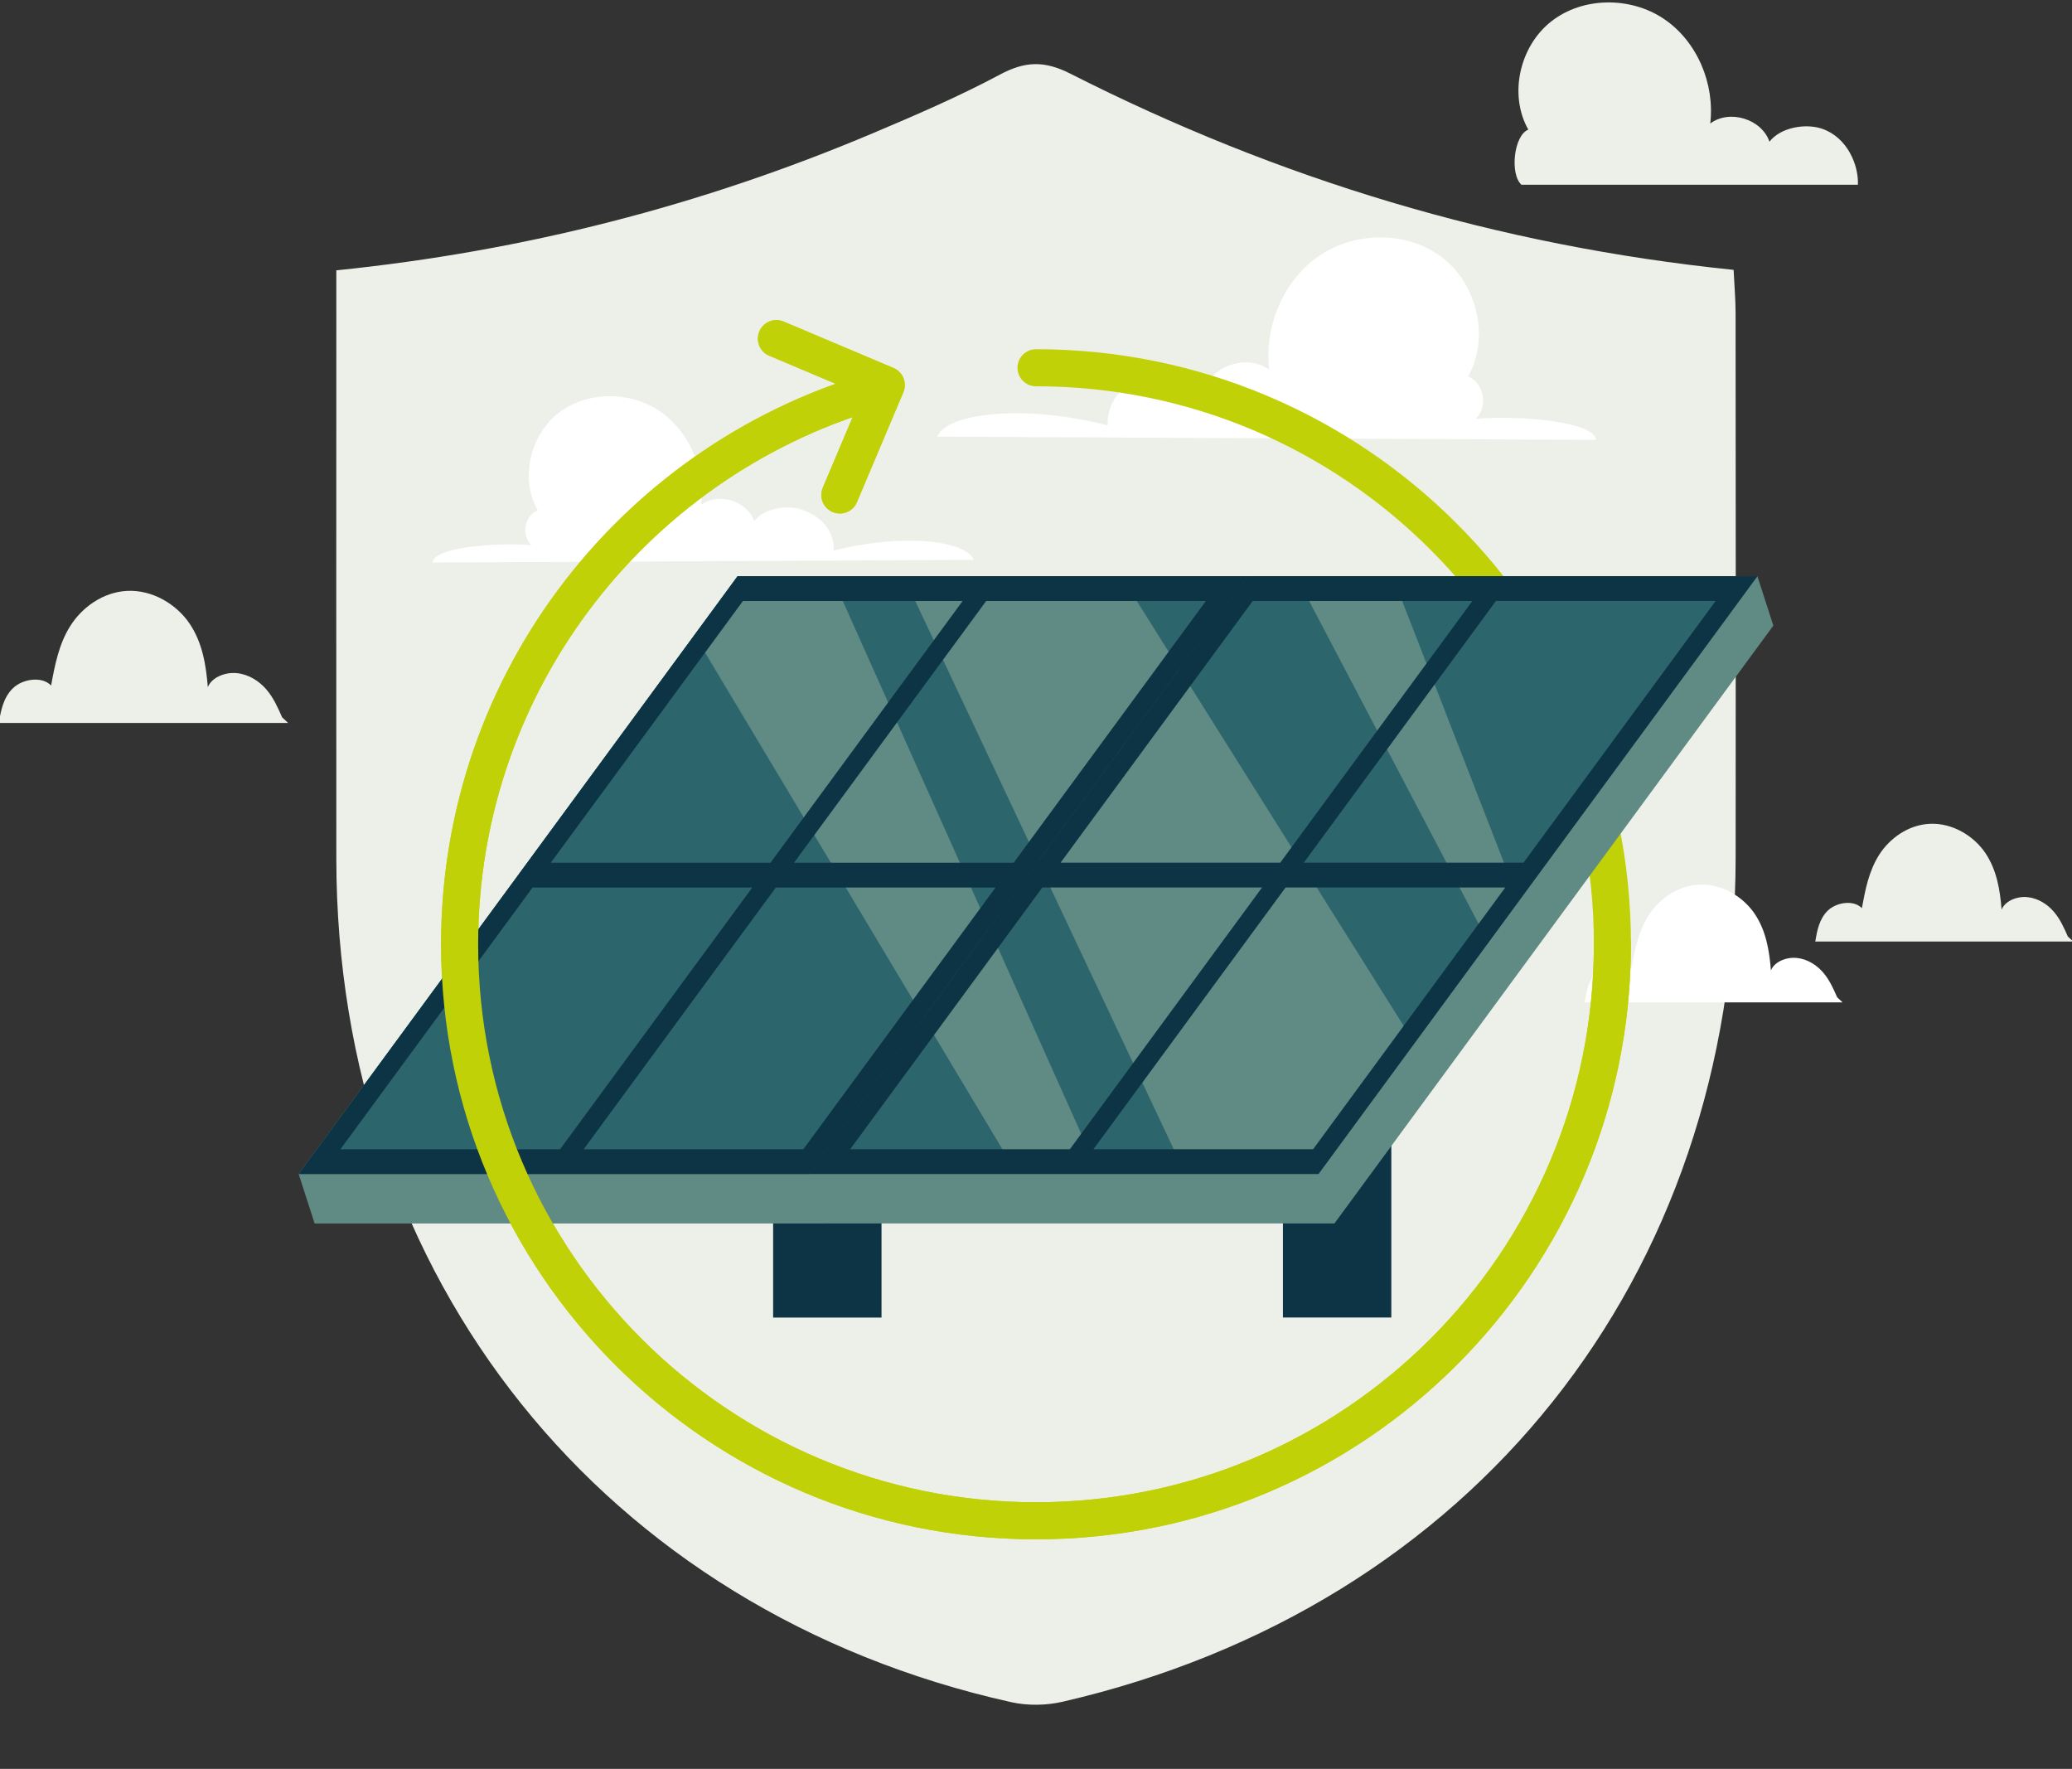 <svg xmlns="http://www.w3.org/2000/svg" xmlns:xlink="http://www.w3.org/1999/xlink" id="Ebene_1" x="0px" y="0px" viewBox="0 0 995.55 849.75" style="enable-background:new 0 0 995.55 849.75;" xml:space="preserve"><rect x="0" y="0" width="995.55" height="849.75" fill="#333333" stroke="none"/><style type="text/css">	.st0{fill:#EDF0E9;}	.st1{fill:#FFFFFF;}	.st2{opacity:0.8;}	.st3{fill-rule:evenodd;clip-rule:evenodd;fill:#F6CD7E;}	.st4{fill-rule:evenodd;clip-rule:evenodd;fill:#FFFFFF;}	.st5{opacity:0.6;}	.st6{opacity:0.3;}	.st7{fill:#0D3444;}	.st8{enable-background:new    ;}	.st9{fill:#2D656C;}	.st10{fill:#608A85;}	.st11{fill:#608A84;}	.st12{fill:#D4DBDC;}	.st13{fill:#0D3342;}	.st14{fill:#5A817C;}	.st15{fill:#2B6167;}	.st16{opacity:0.35;fill:#D4DBDC;}	.st17{fill:#455A64;}	.st18{fill:#263239;}	.st19{opacity:0.29;fill:#FFFFFF;}	.st20{fill:#DEA365;}	.st21{fill:#F6CD7E;}	.st22{fill:#2D374D;}	.st23{fill:#3D5058;}	.st24{fill:#546A82;}	.st25{fill:#010202;}	.st26{fill:none;}	.st27{fill:#AA5A51;}	.st28{fill:#DC9252;}	.st29{fill:none;stroke:#C1D108;stroke-width:17.81;stroke-linecap:round;stroke-linejoin:round;stroke-miterlimit:10;}	.st30{fill:#88878B;}	.st31{fill:#C7C6C6;}	.st32{fill:#C1D108;}</style><g>	<path class="st0" d="M161.59,129.87c90.58-9.25,175.71-31.24,257.52-65.76c20.76-8.76,41.53-17.71,61.37-28.3   c12.01-6.41,21.28-6.77,33.76-0.44c99.75,50.6,205.21,82.7,318.72,94.27c0.35,7.34,0.95,14.11,0.95,20.88   c0.07,87.1,0.14,174.21,0.03,261.31c-0.24,201.87-126.35,360.2-323.35,405.66c-7.88,1.82-16.88,1.96-24.76,0.2   c-195.81-43.59-324.07-203.96-324.23-404.99c-0.07-86.46-0.01-172.92,0-259.38C161.59,146.3,161.59,139.27,161.59,129.87z"></path></g><g>	<g>		<g>			<path class="st1" d="M400.54,264.5c0.38-8.55-4.61-15.93-15.34-19.67c-7.29-2.54-18.11-0.58-22.82,5.55     c-3.37-9.81-17.25-14.07-25.54-7.84c2-17.2-5.67-35.49-20.04-45.15c-14.37-9.66-34.96-9.57-48.58,1.13     c-13.62,10.7-18.42,31.59-9.88,46.66c-6.31,2.48-8.03,12.22-2.96,16.71c-17.42-1.46-47.43,1.19-47.43,8.32l259.88-1.26     C464.23,259.72,433.95,255.95,400.54,264.5z"></path>		</g>	</g>	<g>		<g>			<path class="st1" d="M317,236.88c5.74,2.31,10.05,7.85,10.9,13.98c3.72-1.78,8.19-1.91,12.01-0.37c3.82,1.55,6.94,4.75,8.37,8.62     c-2.36-3.52-6.97-6.66-11.17-7.22c-6.06-0.82-10.15,1.72-12.09,5.16c0.19-6.14-2.92-12.29-7.98-15.78     c-5.06-3.49-11.91-4.22-17.59-1.87C304.32,235.56,311.26,234.56,317,236.88z"></path>		</g>	</g></g><g>	<g>		<g>			<path class="st1" d="M532.25,204.36c-0.46-10.41,5.62-19.39,18.67-23.95c8.88-3.1,22.06-0.71,27.78,6.76     c4.1-11.95,21-17.13,31.1-9.55c-2.44-20.94,6.9-43.21,24.4-54.97c17.5-11.76,42.57-11.65,59.15,1.37     c16.58,13.03,22.43,38.47,12.03,56.81c7.68,3.02,9.78,14.88,3.6,20.35c21.21-1.78,57.75,1.45,57.75,10.13l-316.43-1.53     C454.71,198.54,491.57,193.95,532.25,204.36z"></path>		</g>	</g>	<g>		<g>			<path class="st1" d="M660.59,164.84c-8,3.23-14.02,10.94-15.19,19.49c-5.18-2.48-11.41-2.67-16.74-0.51     c-5.33,2.16-9.67,6.63-11.67,12.01c3.28-4.91,9.72-9.28,15.57-10.07c8.45-1.14,14.15,2.4,16.85,7.2     c-0.26-8.57,4.07-17.14,11.12-22.01c7.05-4.87,16.6-5.89,24.52-2.61C678.27,163,668.59,161.62,660.59,164.84z"></path>		</g>	</g></g><g>	<g>		<g>			<g>				<g>					<path class="st0" d="M135.54,344.56c-2.03-4.63-4.11-9.33-7.52-13.32c-3.42-3.99-8.41-7.27-14.17-7.87       c-5.75-0.6-12.13,2.05-14,6.73c-0.83-10.55-2.58-21.37-8.76-30.53c-6.19-9.16-17.73-16.35-30.09-15.71       c-11.66,0.61-21.63,8-27.18,16.77c-5.55,8.77-7.45,18.83-9.27,28.68c-4.42-4.63-13.75-3.17-18.36,1.32       c-4.61,4.49-5.78,10.76-6.76,16.67h139L135.54,344.56z"></path>				</g>			</g>		</g>	</g></g><g>	<g>		<g>			<g>				<g>					<path class="st1" d="M882.71,479.08c-1.81-4.13-3.66-8.32-6.71-11.88c-3.05-3.56-7.5-6.48-12.63-7.01       c-5.13-0.54-10.81,1.83-12.48,6c-0.74-9.4-2.3-19.05-7.81-27.22c-5.52-8.17-15.81-14.58-26.83-14.01       c-10.39,0.54-19.29,7.13-24.23,14.95c-4.94,7.82-6.64,16.79-8.26,25.57c-3.94-4.13-12.26-2.83-16.37,1.17       c-4.11,4-5.15,9.6-6.03,14.87h123.94L882.71,479.08z"></path>				</g>			</g>		</g>	</g></g><g>	<g>		<path class="st0" d="M892.68,88.75c0.42-9.53-5.14-22.69-17.08-26.86c-8.12-2.83-20.17-0.65-25.41,6.18    c-3.75-10.93-19.21-15.67-28.45-8.74c2.23-19.16-6.31-39.52-22.32-50.28c-16.01-10.76-38.94-10.66-54.1,1.26    c-15.16,11.91-20.51,35.18-11,51.96c-7.02,2.76-8.94,21.47-3.29,26.48H892.68z"></path>	</g></g><g>	<g>		<g>			<g>				<g>					<path class="st0" d="M993.54,449.87c-1.81-4.13-3.66-8.32-6.71-11.88c-3.05-3.56-7.5-6.48-12.63-7.01       c-5.13-0.54-10.81,1.83-12.48,6c-0.74-9.4-2.3-19.05-7.81-27.22c-5.52-8.17-15.81-14.58-26.83-14.01       c-10.39,0.54-19.29,7.13-24.23,14.95c-4.94,7.82-6.64,16.79-8.26,25.57c-3.94-4.13-12.26-2.83-16.37,1.17       c-4.11,4-5.15,9.6-6.03,14.87h123.94L993.54,449.87z"></path>				</g>			</g>		</g>	</g></g><g>	<path class="st29" d="M497.78,176.66c152.96,0,276.95,124,276.95,276.95s-124,276.95-276.95,276.95s-276.95-124-276.95-276.95   c0-127.57,86.25-235,203.62-267.14"></path>	<polyline class="st29" points="373.05,162.67 425.84,184.98 403.53,237.77  "></polyline></g><g>	<g>		<g>			<rect x="371.47" y="420.4" class="st7" width="52.08" height="212.54"></rect>			<polygon class="st11" points="599.44,276.81 354.39,276.81 143.51,563.99 151.17,587.74 396.22,587.74 607.1,300.57    "></polygon>		</g>		<g>			<rect x="616.42" y="420.37" class="st7" width="52.08" height="212.54"></rect>			<polygon class="st11" points="844.39,276.79 599.33,276.79 388.45,563.96 396.11,587.72 641.17,587.72 852.05,300.54    "></polygon>			<g>				<polygon class="st9" points="844.39,276.79 599.33,276.79 388.45,563.96 633.51,563.96     "></polygon>			</g>		</g>	</g>	<polygon class="st9" points="599.44,276.81 354.39,276.81 143.51,563.99 388.56,563.99  "></polygon>	<polygon class="st11" points="336.89,310.35 485.04,557.78 525.37,557.78 401.35,280.72 356.65,280.72  "></polygon>	<polygon class="st11" points="437.22,283.32 566.65,557.78 626.45,559.86 638.39,552.09 677.37,497.48 541.18,280.72  "></polygon>	<polyline class="st11" points="626.45,283.84 713.24,449.14 727.27,426.35 670.61,280.72 626.45,280.72  "></polyline>	<path class="st7" d="M590.71,288.72l5.35-7.31l3.38-4.6h-0.01l0.01-0.01H354.38l-8.74,11.92h0l-92.32,125.72h0l-7.21,9.83   l-102.6,139.72h0.01l0,0h245.05l0,0h0.01l101.07-137.63h0l4.17-5.68l96.89-131.95H590.71z M356.96,288.72h105.56l-92.32,125.72   H264.64L356.96,288.72z M361.44,426.35l-92.33,125.73H163.56l92.33-125.73H361.44z M385.99,552.09H280.43l92.33-125.73h105.56   L385.99,552.09z M487.06,414.44H381.51l92.32-125.72h105.56L487.06,414.44z"></path>	<path class="st7" d="M835.65,288.7l5.32-7.26l3.41-4.65h-0.01l0.01-0.01H599.33l-8.75,11.92h0l-92.32,125.72h0l-7.32,9.98   L388.45,563.96h0.01l0,0H633.5l0,0h0.01l101.07-137.63h0l4.06-5.53l97.01-132.1H835.65z M601.9,288.7h105.55l-92.32,125.72H509.58   L601.9,288.7z M606.39,426.33l-92.33,125.73H408.5l92.33-125.73H606.39z M630.93,552.06H525.37l92.33-125.73h105.55L630.93,552.06z    M732.01,414.41H626.45l92.32-125.72h105.56L732.01,414.41z"></path></g><g>	<path class="st29" d="M774.73,453.61c0,152.96-124,276.95-276.95,276.95s-276.95-124-276.95-276.95   c0-127.57,86.25-235,203.62-267.14"></path>	<polyline class="st29" points="373.05,162.67 425.84,184.98 403.53,237.77  "></polyline></g></svg>